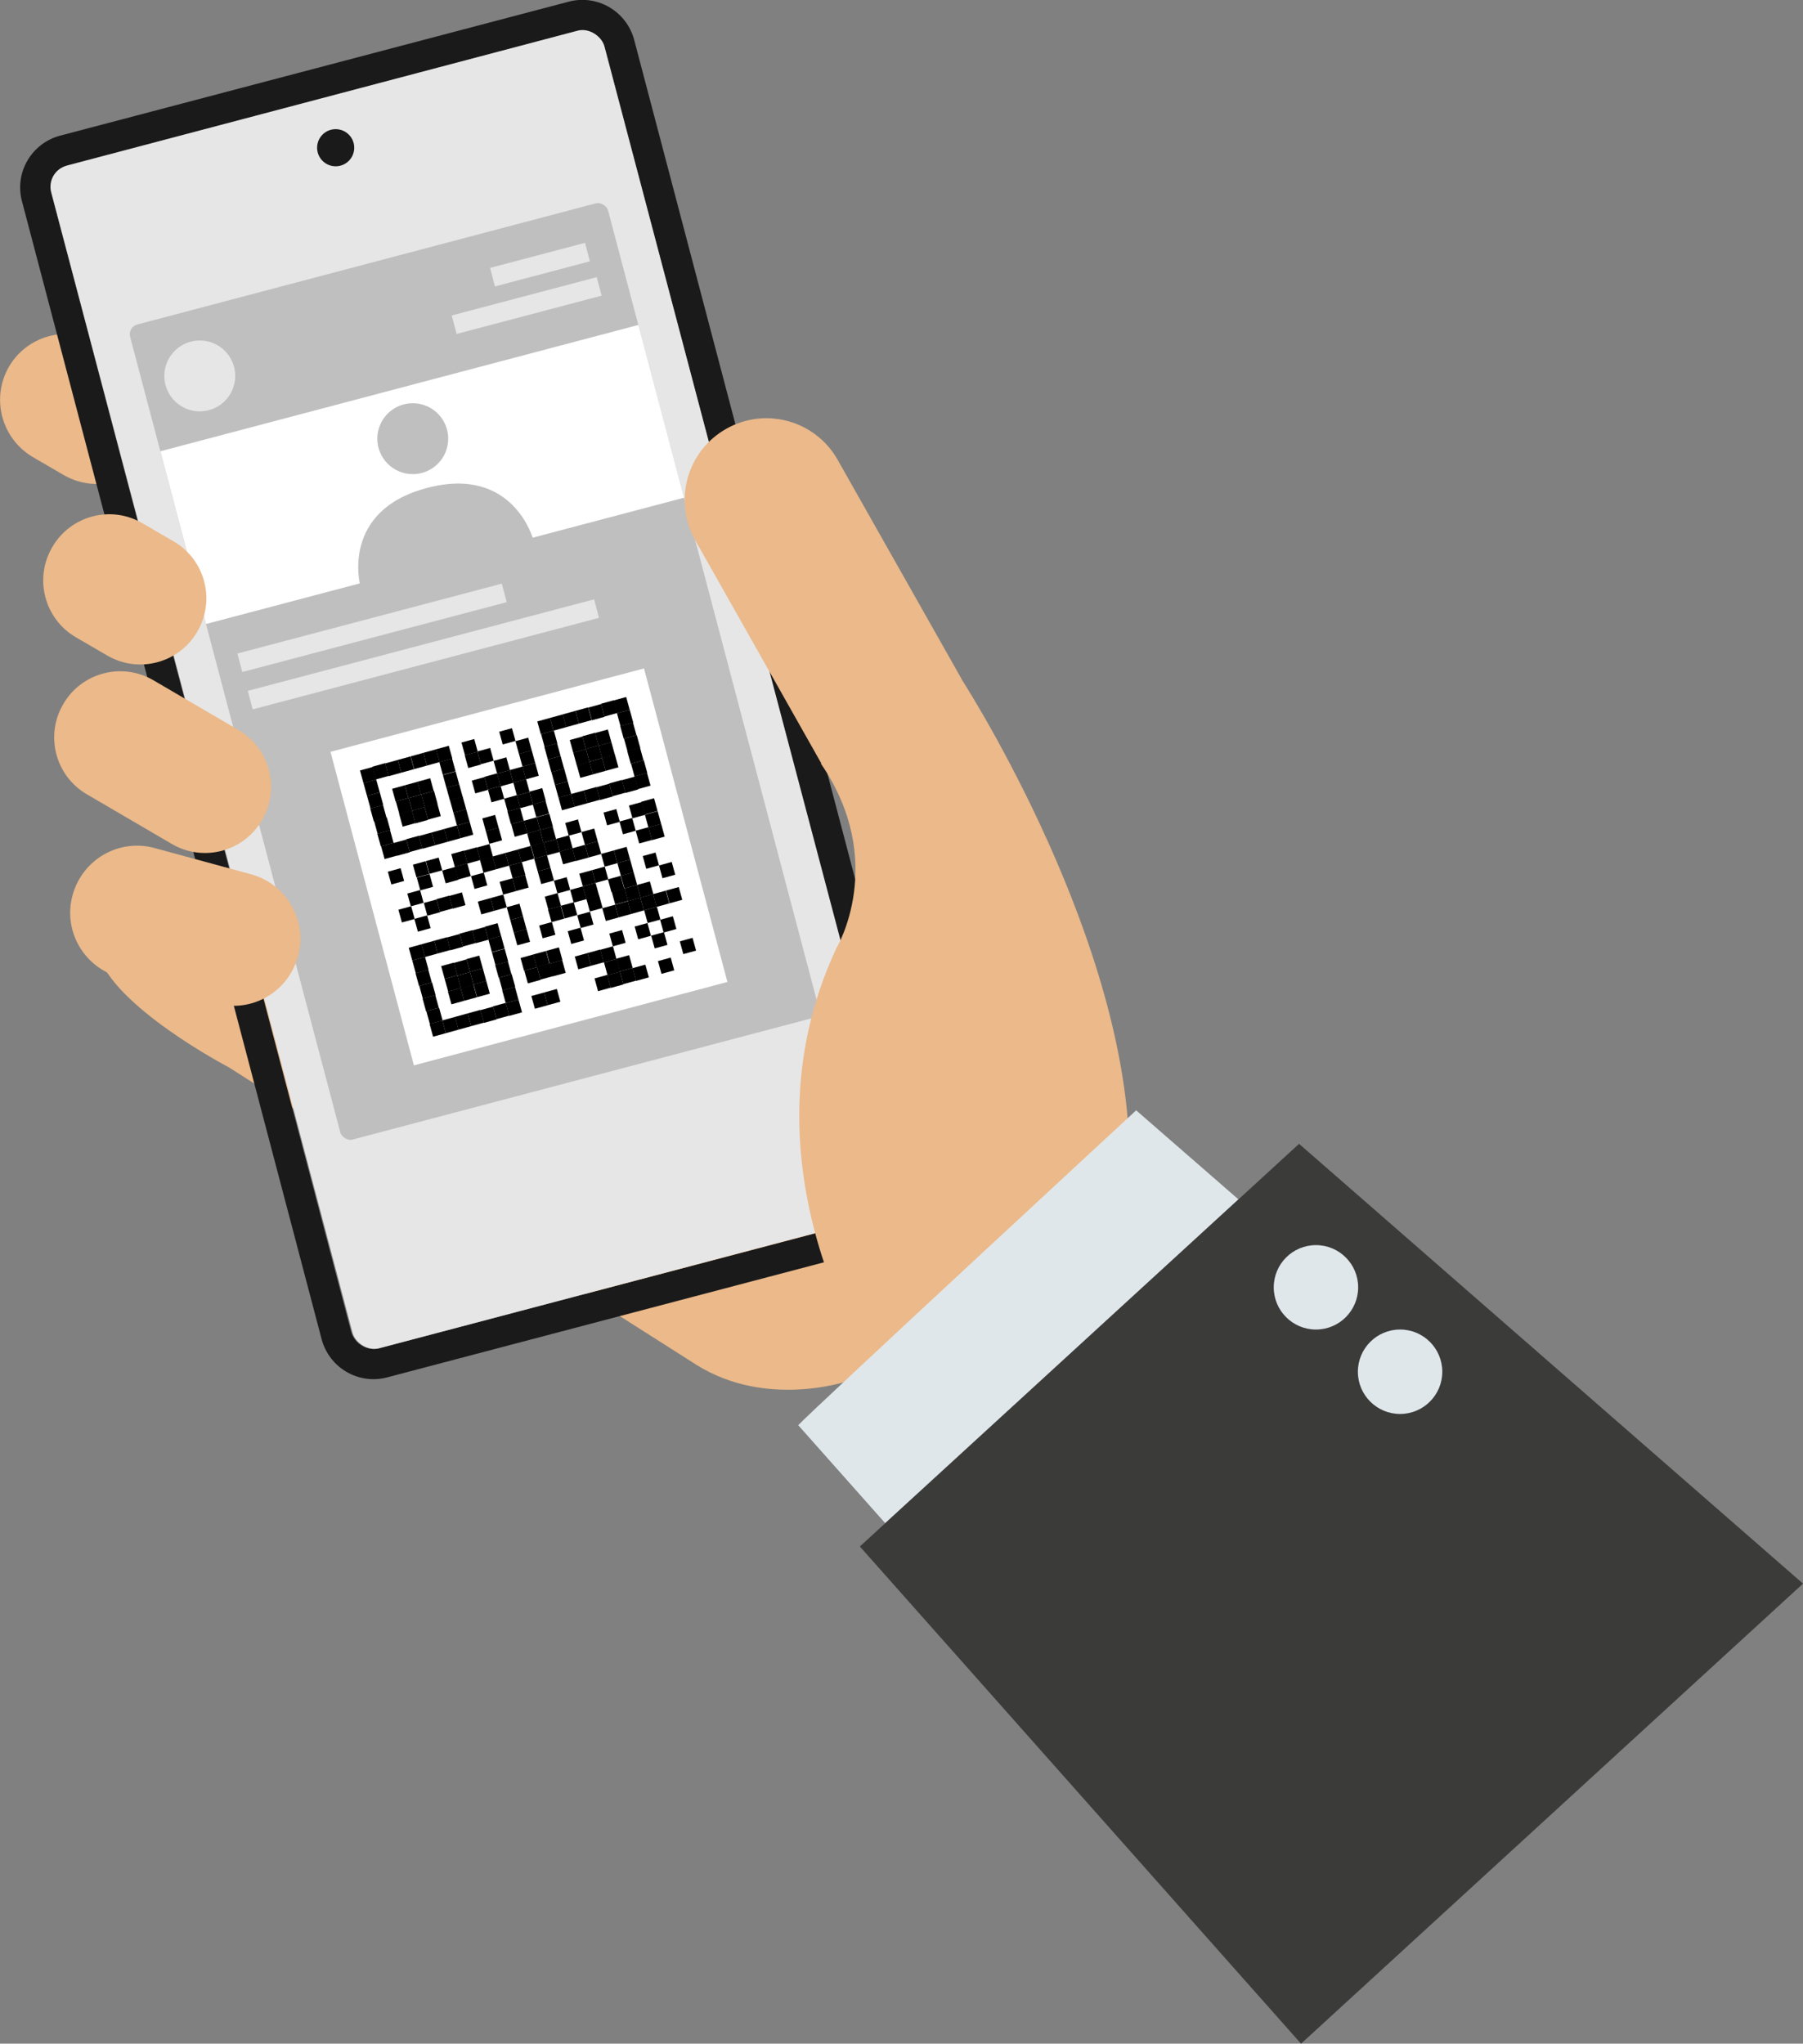 <?xml version="1.0" encoding="UTF-8"?>
<svg id="Ebene_1" xmlns="http://www.w3.org/2000/svg" version="1.1" viewBox="0 0 640.8 726.3">
  <rect x="0" y="0" width="640.8" height="726.3" fill="#808080" stroke="none"/>
  <!-- Generator: Adobe Illustrator 29.1.0, SVG Export Plug-In . SVG Version: 2.1.0 Build 142)  -->
  <defs>
    <style>
      .st0 {
        fill: #e0e7eb;
      }

      .st1 {
        fill: #e6e6e6;
      }

      .st2 {
        fill: #ebb98a;
      }

      .st3 {
        fill: #3b3b3a;
      }

      .st4 {
        fill: #fff;
      }

      .st5 {
        fill: #bfbfbf;
      }

      .st6 {
        fill: #1a1a1a;
      }
    </style>
  </defs>
  <path class="st2" d="M28.8,119.3c-9.8-2.3-20.3,1.9-25.6,11h0c-6.5,11.2-2.7,25.5,8.4,32.1l11,6.4c6.2,3.6,13.4,4.1,19.7,1.8l-13.5-51.3Z"/>
  <path class="st2" d="M301,490.9s-28.6,9.7-53.4-5.8l-166.3-105.8s-41.5-21.7-46.5-40.6l128.9-20.8,161.9,94.4,17.1,68.7-41.6,9.9Z"/>
  <path class="st6" d="M202.1.6L21.4,48.2c-10.2,2.7-16.3,13.1-13.6,23.3l106.5,404.4c2.7,10.2,13.1,16.3,23.3,13.6l180.7-47.6c10.2-2.7,16.3-13.1,13.6-23.3L225.4,14.2c-2.7-10.2-13.1-16.3-23.3-13.6ZM321.5,421.4c1.2,4.4-1.5,8.9-5.9,10.1l-180.7,47.6c-4.4,1.2-8.9-1.5-10.1-5.9L18.3,68.8c-1.2-4.4,1.5-8.9,5.9-10.1L204.9,11.1c4.4-1.2,8.9,1.5,10.1,5.9l106.5,404.4Z"/>
  <rect id="_x3C_Rectangle_x3E_" class="st1" x="68.2" y="27.8" width="203.3" height="434.7" rx="7.7" ry="7.7" transform="translate(-56.8 51.4) rotate(-14.8)"/>
  <circle class="st6" cx="119.3" cy="52.5" r="6.6"/>
  <rect class="st5" x="80.7" y="88.9" width="175.7" height="299.6" rx="3.6" ry="3.6" transform="translate(-55.4 50.9) rotate(-14.8)"/>
  <rect class="st4" x="62.2" y="136.9" width="175.7" height="63.5" transform="translate(-38.1 43.9) rotate(-14.8)"/>
  <rect class="st1" x="83.6" y="219.8" width="97.2" height="6.8" transform="translate(-52.6 41.1) rotate(-14.8)"/>
  <rect class="st1" x="86.8" y="229.2" width="127.3" height="6.8" transform="translate(-54.4 46.1) rotate(-14.8)"/>
  <rect class="st1" x="174.5" y="90.7" width="34.9" height="6.8" transform="translate(-17.7 52.1) rotate(-14.8)"/>
  <rect class="st1" x="160.5" y="105.2" width="53.3" height="6.8" transform="translate(-21.5 51.4) rotate(-14.8)"/>
  <rect class="st4" x="130.2" y="250.6" width="115.3" height="115.3" transform="translate(-72.8 58.5) rotate(-14.9)"/>
  <g id="quickmark">
    <rect x="128.3" y="273.2" width="4.7" height="4.7" transform="translate(-68.3 44.5) rotate(-15.4)"/>
    <rect x="132.8" y="271.9" width="4.7" height="4.7" transform="translate(-67.9 45.6) rotate(-15.4)"/>
    <rect x="137.3" y="270.7" width="4.7" height="4.7" transform="translate(-67.4 46.8) rotate(-15.4)"/>
    <rect x="141.8" y="269.5" width="4.7" height="4.7" transform="translate(-66.9 47.9) rotate(-15.4)"/>
    <rect x="146.4" y="268.2" width="4.7" height="4.7" transform="translate(-66.4 49.1) rotate(-15.4)"/>
    <rect x="150.9" y="267" width="4.7" height="4.7" transform="translate(-65.9 50.2) rotate(-15.4)"/>
    <rect x="155.4" y="265.7" width="4.7" height="4.7" transform="translate(-65.4 51.4) rotate(-15.4)"/>
    <rect x="164.4" y="263.3" width="4.7" height="4.7" transform="translate(-64.4 53.7) rotate(-15.4)"/>
    <rect x="177.9" y="259.5" width="4.7" height="4.7" transform="translate(-63 57.1) rotate(-15.4)"/>
    <rect x="191.4" y="255.8" width="4.7" height="4.7" transform="translate(-61.5 60.6) rotate(-15.4)"/>
    <rect x="195.9" y="254.6" width="4.7" height="4.7" transform="translate(-61 61.7) rotate(-15.4)"/>
    <rect x="200.4" y="253.3" width="4.7" height="4.7" transform="translate(-60.5 62.9) rotate(-15.4)"/>
    <rect x="204.9" y="252.1" width="4.7" height="4.7" transform="translate(-60 64) rotate(-15.4)"/>
    <rect x="209.5" y="250.9" width="4.7" height="4.7" transform="translate(-59.5 65.2) rotate(-15.4)"/>
    <rect x="214" y="249.6" width="4.7" height="4.7" transform="translate(-59 66.3) rotate(-15.4)"/>
    <rect x="218.5" y="248.4" width="4.7" height="4.7" transform="translate(-58.6 67.5) rotate(-15.4)"/>
    <rect x="129.6" y="277.7" width="4.7" height="4.7" transform="translate(-69.5 45) rotate(-15.4)"/>
    <rect x="156.6" y="270.2" width="4.7" height="4.7" transform="translate(-66.6 51.9) rotate(-15.4)"/>
    <rect x="165.6" y="267.8" width="4.7" height="4.7" transform="translate(-65.6 54.2) rotate(-15.4)"/>
    <rect x="170.1" y="266.5" width="4.7" height="4.7" transform="translate(-65.1 55.3) rotate(-15.4)"/>
    <rect x="183.6" y="262.8" width="4.7" height="4.7" transform="translate(-63.6 58.8) rotate(-15.4)"/>
    <rect x="192.7" y="260.3" width="4.7" height="4.7" transform="translate(-62.6 61.1) rotate(-15.4)"/>
    <rect x="219.7" y="252.9" width="4.7" height="4.7" transform="translate(-59.7 68) rotate(-15.4)"/>
    <rect x="130.8" y="282.2" width="4.7" height="4.7" transform="translate(-70.6 45.5) rotate(-15.4)"/>
    <rect x="139.8" y="279.7" width="4.7" height="4.7" transform="translate(-69.7 47.8) rotate(-15.4)"/>
    <rect x="144.3" y="278.5" width="4.7" height="4.7" transform="translate(-69.2 48.9) rotate(-15.4)"/>
    <rect x="148.8" y="277.2" width="4.7" height="4.7" transform="translate(-68.7 50.1) rotate(-15.4)"/>
    <rect x="157.8" y="274.8" width="4.7" height="4.7" transform="translate(-67.7 52.4) rotate(-15.4)"/>
    <rect x="175.9" y="269.8" width="4.7" height="4.7" transform="translate(-65.8 57) rotate(-15.4)"/>
    <rect x="184.9" y="267.3" width="4.7" height="4.7" transform="translate(-64.8 59.3) rotate(-15.4)"/>
    <rect x="193.9" y="264.8" width="4.7" height="4.7" transform="translate(-63.8 61.6) rotate(-15.4)"/>
    <rect x="202.9" y="262.4" width="4.7" height="4.7" transform="translate(-62.8 63.9) rotate(-15.4)"/>
    <rect x="207.4" y="261.1" width="4.7" height="4.7" transform="translate(-62.3 65) rotate(-15.4)"/>
    <rect x="211.9" y="259.9" width="4.7" height="4.7" transform="translate(-61.8 66.2) rotate(-15.4)"/>
    <rect x="220.9" y="257.4" width="4.7" height="4.7" transform="translate(-60.9 68.5) rotate(-15.4)"/>
    <rect x="132" y="286.7" width="4.7" height="4.7" transform="translate(-71.8 46) rotate(-15.4)"/>
    <rect x="141.1" y="284.2" width="4.7" height="4.7" transform="translate(-70.8 48.3) rotate(-15.4)"/>
    <rect x="145.6" y="283" width="4.7" height="4.7" transform="translate(-70.3 49.4) rotate(-15.4)"/>
    <rect x="150.1" y="281.7" width="4.7" height="4.7" transform="translate(-69.8 50.6) rotate(-15.4)"/>
    <rect x="159.1" y="279.3" width="4.7" height="4.7" transform="translate(-68.9 52.9) rotate(-15.4)"/>
    <rect x="168.1" y="276.8" width="4.7" height="4.7" transform="translate(-67.9 55.2) rotate(-15.4)"/>
    <rect x="172.6" y="275.5" width="4.7" height="4.7" transform="translate(-67.4 56.3) rotate(-15.4)"/>
    <rect x="177.1" y="274.3" width="4.7" height="4.7" transform="translate(-66.9 57.5) rotate(-15.4)"/>
    <rect x="181.6" y="273.1" width="4.7" height="4.7" transform="translate(-66.4 58.6) rotate(-15.4)"/>
    <rect x="186.1" y="271.8" width="4.7" height="4.7" transform="translate(-65.9 59.8) rotate(-15.4)"/>
    <rect x="195.1" y="269.3" width="4.7" height="4.7" transform="translate(-64.9 62.1) rotate(-15.4)"/>
    <rect x="204.2" y="266.9" width="4.7" height="4.7" transform="translate(-64 64.4) rotate(-15.4)"/>
    <rect x="208.7" y="265.6" width="4.7" height="4.7" transform="translate(-63.5 65.5) rotate(-15.4)"/>
    <rect x="213.2" y="264.4" width="4.7" height="4.7" transform="translate(-63 66.7) rotate(-15.4)"/>
    <rect x="222.2" y="261.9" width="4.7" height="4.7" transform="translate(-62 69) rotate(-15.4)"/>
    <rect x="133.3" y="291.2" width="4.7" height="4.7" transform="translate(-72.9 46.4) rotate(-15.4)"/>
    <rect x="142.3" y="288.7" width="4.7" height="4.7" transform="translate(-72 48.7) rotate(-15.4)"/>
    <rect x="146.8" y="287.5" width="4.7" height="4.7" transform="translate(-71.5 49.9) rotate(-15.4)"/>
    <rect x="151.3" y="286.2" width="4.7" height="4.7" transform="translate(-71 51) rotate(-15.4)"/>
    <rect x="160.3" y="283.8" width="4.7" height="4.7" transform="translate(-70 53.3) rotate(-15.4)"/>
    <rect x="173.8" y="280" width="4.7" height="4.7" transform="translate(-68.5 56.8) rotate(-15.4)"/>
    <rect x="182.9" y="277.6" width="4.7" height="4.7" transform="translate(-67.6 59.1) rotate(-15.4)"/>
    <rect x="196.4" y="273.9" width="4.7" height="4.7" transform="translate(-66.1 62.5) rotate(-15.4)"/>
    <rect x="205.4" y="271.4" width="4.7" height="4.7" transform="translate(-65.1 64.8) rotate(-15.4)"/>
    <rect x="209.9" y="270.1" width="4.7" height="4.7" transform="translate(-64.6 66) rotate(-15.4)"/>
    <rect x="214.4" y="268.9" width="4.7" height="4.7" transform="translate(-64.1 67.1) rotate(-15.4)"/>
    <rect x="223.4" y="266.4" width="4.7" height="4.7" transform="translate(-63.2 69.4) rotate(-15.4)"/>
    <rect x="134.5" y="295.7" width="4.7" height="4.7" transform="translate(-74.1 46.9) rotate(-15.4)"/>
    <rect x="161.6" y="288.3" width="4.7" height="4.7" transform="translate(-71.2 53.8) rotate(-15.4)"/>
    <rect x="179.6" y="283.3" width="4.7" height="4.7" transform="translate(-69.2 58.4) rotate(-15.4)"/>
    <rect x="184.1" y="282.1" width="4.7" height="4.7" transform="translate(-68.7 59.6) rotate(-15.4)"/>
    <rect x="188.6" y="280.8" width="4.7" height="4.7" transform="translate(-68.2 60.7) rotate(-15.4)"/>
    <rect x="197.6" y="278.4" width="4.7" height="4.7" transform="translate(-67.2 63) rotate(-15.4)"/>
    <rect x="224.7" y="270.9" width="4.7" height="4.7" transform="translate(-64.3 69.9) rotate(-15.4)"/>
    <rect x="135.8" y="300.2" width="4.7" height="4.7" transform="translate(-75.2 47.4) rotate(-15.4)"/>
    <rect x="140.3" y="299" width="4.7" height="4.7" transform="translate(-74.8 48.6) rotate(-15.4)"/>
    <rect x="144.8" y="297.7" width="4.7" height="4.7" transform="translate(-74.3 49.7) rotate(-15.4)"/>
    <rect x="149.3" y="296.5" width="4.7" height="4.7" transform="translate(-73.8 50.9) rotate(-15.4)"/>
    <rect x="153.8" y="295.3" width="4.7" height="4.7" transform="translate(-73.3 52) rotate(-15.4)"/>
    <rect x="158.3" y="294" width="4.7" height="4.7" transform="translate(-72.8 53.2) rotate(-15.4)"/>
    <rect x="162.8" y="292.8" width="4.7" height="4.7" transform="translate(-72.3 54.3) rotate(-15.4)"/>
    <rect x="171.8" y="290.3" width="4.7" height="4.7" transform="translate(-71.3 56.6) rotate(-15.4)"/>
    <rect x="180.8" y="287.8" width="4.7" height="4.7" transform="translate(-70.4 58.9) rotate(-15.4)"/>
    <rect x="189.8" y="285.3" width="4.7" height="4.7" transform="translate(-69.4 61.2) rotate(-15.4)"/>
    <rect x="198.9" y="282.9" width="4.7" height="4.7" transform="translate(-68.4 63.5) rotate(-15.4)"/>
    <rect x="203.4" y="281.6" width="4.7" height="4.7" transform="translate(-67.9 64.7) rotate(-15.4)"/>
    <rect x="207.9" y="280.4" width="4.7" height="4.7" transform="translate(-67.4 65.8) rotate(-15.4)"/>
    <rect x="212.4" y="279.2" width="4.7" height="4.7" transform="translate(-66.9 67) rotate(-15.4)"/>
    <rect x="216.9" y="277.9" width="4.7" height="4.7" transform="translate(-66.4 68.1) rotate(-15.4)"/>
    <rect x="221.4" y="276.7" width="4.7" height="4.7" transform="translate(-65.9 69.3) rotate(-15.4)"/>
    <rect x="225.9" y="275.4" width="4.7" height="4.7" transform="translate(-65.5 70.4) rotate(-15.4)"/>
    <rect x="173.1" y="294.8" width="4.7" height="4.7" transform="translate(-72.5 57.1) rotate(-15.4)"/>
    <rect x="182.1" y="292.3" width="4.7" height="4.7" transform="translate(-71.5 59.4) rotate(-15.4)"/>
    <rect x="186.6" y="291.1" width="4.7" height="4.7" transform="translate(-71 60.6) rotate(-15.4)"/>
    <rect x="191.1" y="289.9" width="4.7" height="4.7" transform="translate(-70.5 61.7) rotate(-15.4)"/>
    <rect x="138.2" y="309.2" width="4.7" height="4.7" transform="translate(-77.5 48.4) rotate(-15.4)"/>
    <rect x="147.2" y="306.7" width="4.7" height="4.7" transform="translate(-76.6 50.7) rotate(-15.4)"/>
    <rect x="151.8" y="305.5" width="4.7" height="4.7" transform="translate(-76.1 51.8) rotate(-15.4)"/>
    <rect x="160.8" y="303" width="4.7" height="4.7" transform="translate(-75.1 54.1) rotate(-15.4)"/>
    <rect x="165.3" y="301.8" width="4.7" height="4.7" transform="translate(-74.6 55.3) rotate(-15.4)"/>
    <rect x="169.8" y="300.6" width="4.7" height="4.7" transform="translate(-74.1 56.5) rotate(-15.4)"/>
    <rect x="187.8" y="295.6" width="4.7" height="4.7" transform="translate(-72.2 61.1) rotate(-15.4)"/>
    <rect x="192.3" y="294.4" width="4.7" height="4.7" transform="translate(-71.7 62.2) rotate(-15.4)"/>
    <rect x="201.3" y="291.9" width="4.7" height="4.7" transform="translate(-70.7 64.5) rotate(-15.4)"/>
    <rect x="214.9" y="288.2" width="4.7" height="4.7" transform="translate(-69.2 68) rotate(-15.4)"/>
    <rect x="223.9" y="285.7" width="4.7" height="4.7" transform="translate(-68.2 70.3) rotate(-15.4)"/>
    <rect x="228.4" y="284.4" width="4.7" height="4.7" transform="translate(-67.8 71.4) rotate(-15.4)"/>
    <rect x="148.5" y="311.3" width="4.7" height="4.7" transform="translate(-77.7 51.2) rotate(-15.4)"/>
    <rect x="157.5" y="308.8" width="4.7" height="4.7" transform="translate(-76.7 53.5) rotate(-15.4)"/>
    <rect x="162" y="307.5" width="4.7" height="4.7" transform="translate(-76.3 54.6) rotate(-15.4)"/>
    <rect x="171" y="305.1" width="4.7" height="4.7" transform="translate(-75.3 56.9) rotate(-15.4)"/>
    <rect x="175.5" y="303.8" width="4.7" height="4.7" transform="translate(-74.8 58.1) rotate(-15.4)"/>
    <rect x="180" y="302.6" width="4.7" height="4.7" transform="translate(-74.3 59.2) rotate(-15.4)"/>
    <rect x="184.5" y="301.3" width="4.7" height="4.7" transform="translate(-73.8 60.4) rotate(-15.4)"/>
    <rect x="189.1" y="300.1" width="4.7" height="4.7" transform="translate(-73.3 61.5) rotate(-15.4)"/>
    <rect x="193.6" y="298.9" width="4.7" height="4.7" transform="translate(-72.8 62.7) rotate(-15.4)"/>
    <rect x="198.1" y="297.6" width="4.7" height="4.7" transform="translate(-72.3 63.8) rotate(-15.4)"/>
    <rect x="207.1" y="295.2" width="4.7" height="4.7" transform="translate(-71.4 66.1) rotate(-15.4)"/>
    <rect x="220.6" y="291.4" width="4.7" height="4.7" transform="translate(-69.9 69.6) rotate(-15.4)"/>
    <rect x="229.6" y="289" width="4.7" height="4.7" transform="translate(-68.9 71.9) rotate(-15.4)"/>
    <rect x="145.2" y="317" width="4.7" height="4.7" transform="translate(-79.4 50.5) rotate(-15.4)"/>
    <rect x="167.8" y="310.8" width="4.7" height="4.7" transform="translate(-76.9 56.3) rotate(-15.4)"/>
    <rect x="181.3" y="307.1" width="4.7" height="4.7" transform="translate(-75.4 59.7) rotate(-15.4)"/>
    <rect x="190.3" y="304.6" width="4.7" height="4.7" transform="translate(-74.5 62) rotate(-15.4)"/>
    <rect x="199.3" y="302.1" width="4.7" height="4.7" transform="translate(-73.5 64.3) rotate(-15.4)"/>
    <rect x="203.8" y="300.9" width="4.7" height="4.7" transform="translate(-73 65.5) rotate(-15.4)"/>
    <rect x="208.3" y="299.7" width="4.7" height="4.7" transform="translate(-72.5 66.6) rotate(-15.4)"/>
    <rect x="226.3" y="294.7" width="4.7" height="4.7" transform="translate(-70.5 71.2) rotate(-15.4)"/>
    <rect x="230.9" y="293.5" width="4.7" height="4.7" transform="translate(-70.1 72.4) rotate(-15.4)"/>
    <rect x="142" y="322.7" width="4.7" height="4.7" transform="translate(-81 49.9) rotate(-15.4)"/>
    <rect x="151" y="320.3" width="4.7" height="4.7" transform="translate(-80 52.2) rotate(-15.4)"/>
    <rect x="155.5" y="319" width="4.7" height="4.7" transform="translate(-79.5 53.3) rotate(-15.4)"/>
    <rect x="160" y="317.8" width="4.7" height="4.7" transform="translate(-79 54.5) rotate(-15.4)"/>
    <rect x="178" y="312.8" width="4.7" height="4.7" transform="translate(-77.1 59.1) rotate(-15.4)"/>
    <rect x="182.5" y="311.6" width="4.7" height="4.7" transform="translate(-76.6 60.2) rotate(-15.4)"/>
    <rect x="191.5" y="309.1" width="4.7" height="4.7" transform="translate(-75.6 62.5) rotate(-15.4)"/>
    <rect x="214.1" y="302.9" width="4.7" height="4.7" transform="translate(-73.2 68.3) rotate(-15.4)"/>
    <rect x="218.6" y="301.7" width="4.7" height="4.7" transform="translate(-72.7 69.4) rotate(-15.4)"/>
    <rect x="147.7" y="326" width="4.7" height="4.7" transform="translate(-81.7 51.5) rotate(-15.4)"/>
    <rect x="170.2" y="319.8" width="4.7" height="4.7" transform="translate(-79.2 57.3) rotate(-15.4)"/>
    <rect x="174.7" y="318.6" width="4.7" height="4.7" transform="translate(-78.7 58.4) rotate(-15.4)"/>
    <rect x="197.3" y="312.4" width="4.7" height="4.7" transform="translate(-76.3 64.2) rotate(-15.4)"/>
    <rect x="206.3" y="309.9" width="4.7" height="4.7" transform="translate(-75.3 66.5) rotate(-15.4)"/>
    <rect x="210.8" y="308.7" width="4.7" height="4.7" transform="translate(-74.8 67.6) rotate(-15.4)"/>
    <rect x="219.8" y="306.2" width="4.7" height="4.7" transform="translate(-73.8 69.9) rotate(-15.4)"/>
    <rect x="228.8" y="303.7" width="4.7" height="4.7" transform="translate(-72.8 72.2) rotate(-15.4)"/>
    <rect x="180.5" y="321.9" width="4.7" height="4.7" transform="translate(-79.4 60) rotate(-15.4)"/>
    <rect x="194" y="318.1" width="4.7" height="4.7" transform="translate(-77.9 63.5) rotate(-15.4)"/>
    <rect x="203" y="315.7" width="4.7" height="4.7" transform="translate(-76.9 65.8) rotate(-15.4)"/>
    <rect x="207.5" y="314.4" width="4.7" height="4.7" transform="translate(-76.4 67) rotate(-15.4)"/>
    <rect x="216.5" y="311.9" width="4.7" height="4.7" transform="translate(-75.5 69.3) rotate(-15.4)"/>
    <rect x="221.1" y="310.7" width="4.7" height="4.7" transform="translate(-75 70.4) rotate(-15.4)"/>
    <rect x="234.6" y="307" width="4.7" height="4.7" transform="translate(-73.5 73.9) rotate(-15.4)"/>
    <rect x="145.7" y="336.3" width="4.7" height="4.7" transform="translate(-84.5 51.3) rotate(-15.4)"/>
    <rect x="150.2" y="335" width="4.7" height="4.7" transform="translate(-84 52.5) rotate(-15.4)"/>
    <rect x="154.7" y="333.8" width="4.7" height="4.7" transform="translate(-83.5 53.6) rotate(-15.4)"/>
    <rect x="159.2" y="332.6" width="4.7" height="4.7" transform="translate(-83 54.8) rotate(-15.4)"/>
    <rect x="163.7" y="331.3" width="4.7" height="4.7" transform="translate(-82.5 55.9) rotate(-15.4)"/>
    <rect x="168.2" y="330.1" width="4.7" height="4.7" transform="translate(-82 57.1) rotate(-15.4)"/>
    <rect x="172.7" y="328.8" width="4.7" height="4.7" transform="translate(-81.5 58.2) rotate(-15.4)"/>
    <rect x="181.7" y="326.4" width="4.7" height="4.7" transform="translate(-80.5 60.5) rotate(-15.4)"/>
    <rect x="195.2" y="322.6" width="4.7" height="4.7" transform="translate(-79.1 64) rotate(-15.4)"/>
    <rect x="199.8" y="321.4" width="4.7" height="4.7" transform="translate(-78.6 65.1) rotate(-15.4)"/>
    <rect x="208.8" y="318.9" width="4.7" height="4.7" transform="translate(-77.6 67.4) rotate(-15.4)"/>
    <rect x="217.8" y="316.4" width="4.7" height="4.7" transform="translate(-76.6 69.7) rotate(-15.4)"/>
    <rect x="222.3" y="315.2" width="4.7" height="4.7" transform="translate(-76.1 70.9) rotate(-15.4)"/>
    <rect x="226.8" y="314" width="4.7" height="4.7" transform="translate(-75.6 72) rotate(-15.4)"/>
    <rect x="146.9" y="340.8" width="4.7" height="4.7" transform="translate(-85.6 51.8) rotate(-15.4)"/>
    <rect x="174" y="333.3" width="4.7" height="4.7" transform="translate(-82.7 58.7) rotate(-15.4)"/>
    <rect x="183" y="330.9" width="4.7" height="4.7" transform="translate(-81.7 61) rotate(-15.4)"/>
    <rect x="192" y="328.4" width="4.7" height="4.7" transform="translate(-80.7 63.3) rotate(-15.4)"/>
    <rect x="205.5" y="324.7" width="4.7" height="4.7" transform="translate(-79.2 66.8) rotate(-15.4)"/>
    <rect x="214.5" y="322.2" width="4.7" height="4.7" transform="translate(-78.3 69.1) rotate(-15.4)"/>
    <rect x="219" y="321" width="4.7" height="4.7" transform="translate(-77.8 70.2) rotate(-15.4)"/>
    <rect x="223.5" y="319.7" width="4.7" height="4.7" transform="translate(-77.3 71.4) rotate(-15.4)"/>
    <rect x="228" y="318.5" width="4.7" height="4.7" transform="translate(-76.8 72.5) rotate(-15.4)"/>
    <rect x="232.5" y="317.2" width="4.7" height="4.7" transform="translate(-76.3 73.7) rotate(-15.4)"/>
    <rect x="237.1" y="316" width="4.7" height="4.7" transform="translate(-75.8 74.8) rotate(-15.4)"/>
    <rect x="148.1" y="345.3" width="4.7" height="4.7" transform="translate(-86.8 52.3) rotate(-15.4)"/>
    <rect x="157.2" y="342.8" width="4.7" height="4.7" transform="translate(-85.8 54.6) rotate(-15.4)"/>
    <rect x="161.7" y="341.6" width="4.7" height="4.7" transform="translate(-85.3 55.8) rotate(-15.4)"/>
    <rect x="166.2" y="340.3" width="4.7" height="4.7" transform="translate(-84.8 56.9) rotate(-15.4)"/>
    <rect x="175.2" y="337.9" width="4.7" height="4.7" transform="translate(-83.8 59.2) rotate(-15.4)"/>
    <rect x="202.2" y="330.4" width="4.7" height="4.7" transform="translate(-80.9 66.1) rotate(-15.4)"/>
    <rect x="229.3" y="323" width="4.7" height="4.7" transform="translate(-77.9 73) rotate(-15.4)"/>
    <rect x="149.4" y="349.8" width="4.7" height="4.7" transform="translate(-87.9 52.8) rotate(-15.4)"/>
    <rect x="158.4" y="347.3" width="4.7" height="4.7" transform="translate(-86.9 55.1) rotate(-15.4)"/>
    <rect x="162.9" y="346.1" width="4.7" height="4.7" transform="translate(-86.4 56.3) rotate(-15.4)"/>
    <rect x="167.4" y="344.8" width="4.7" height="4.7" transform="translate(-85.9 57.4) rotate(-15.4)"/>
    <rect x="176.4" y="342.4" width="4.7" height="4.7" transform="translate(-85 59.7) rotate(-15.4)"/>
    <rect x="185.4" y="339.9" width="4.7" height="4.7" transform="translate(-84 62) rotate(-15.4)"/>
    <rect x="189.9" y="338.6" width="4.7" height="4.7" transform="translate(-83.5 63.2) rotate(-15.4)"/>
    <rect x="194.5" y="337.4" width="4.7" height="4.7" transform="translate(-83 64.3) rotate(-15.4)"/>
    <rect x="217" y="331.2" width="4.7" height="4.7" transform="translate(-80.6 70.1) rotate(-15.4)"/>
    <rect x="226" y="328.7" width="4.7" height="4.7" transform="translate(-79.6 72.4) rotate(-15.4)"/>
    <rect x="235" y="326.3" width="4.7" height="4.7" transform="translate(-78.6 74.7) rotate(-15.4)"/>
    <rect x="150.6" y="354.3" width="4.7" height="4.7" transform="translate(-89.1 53.3) rotate(-15.4)"/>
    <rect x="159.6" y="351.8" width="4.7" height="4.7" transform="translate(-88.1 55.6) rotate(-15.4)"/>
    <rect x="164.1" y="350.6" width="4.7" height="4.7" transform="translate(-87.6 56.7) rotate(-15.4)"/>
    <rect x="168.7" y="349.3" width="4.7" height="4.7" transform="translate(-87.1 57.9) rotate(-15.4)"/>
    <rect x="177.7" y="346.9" width="4.7" height="4.7" transform="translate(-86.1 60.2) rotate(-15.4)"/>
    <rect x="186.7" y="344.4" width="4.7" height="4.7" transform="translate(-85.1 62.5) rotate(-15.4)"/>
    <rect x="191.2" y="343.1" width="4.7" height="4.7" transform="translate(-84.6 63.6) rotate(-15.4)"/>
    <rect x="195.7" y="341.9" width="4.7" height="4.7" transform="translate(-84.2 64.8) rotate(-15.4)"/>
    <rect x="204.7" y="339.4" width="4.7" height="4.7" transform="translate(-83.2 67.1) rotate(-15.4)"/>
    <rect x="209.2" y="338.2" width="4.7" height="4.7" transform="translate(-82.7 68.2) rotate(-15.4)"/>
    <rect x="213.7" y="337" width="4.7" height="4.7" transform="translate(-82.2 69.4) rotate(-15.4)"/>
    <rect x="231.8" y="332" width="4.7" height="4.7" transform="translate(-80.2 74) rotate(-15.4)"/>
    <rect x="151.9" y="358.8" width="4.7" height="4.7" transform="translate(-90.2 53.8) rotate(-15.4)"/>
    <rect x="178.9" y="351.4" width="4.7" height="4.7" transform="translate(-87.3 60.7) rotate(-15.4)"/>
    <rect x="215" y="341.5" width="4.7" height="4.7" transform="translate(-83.3 69.9) rotate(-15.4)"/>
    <rect x="219.5" y="340.2" width="4.7" height="4.7" transform="translate(-82.9 71) rotate(-15.4)"/>
    <rect x="242" y="334" width="4.7" height="4.7" transform="translate(-80.4 76.8) rotate(-15.4)"/>
    <rect x="153.1" y="363.3" width="4.7" height="4.7" transform="translate(-91.4 54.3) rotate(-15.4)"/>
    <rect x="157.6" y="362.1" width="4.7" height="4.7" transform="translate(-90.9 55.4) rotate(-15.4)"/>
    <rect x="162.1" y="360.8" width="4.7" height="4.7" transform="translate(-90.4 56.6) rotate(-15.4)"/>
    <rect x="166.6" y="359.6" width="4.7" height="4.7" transform="translate(-89.9 57.7) rotate(-15.4)"/>
    <rect x="171.1" y="358.4" width="4.7" height="4.7" transform="translate(-89.4 58.9) rotate(-15.4)"/>
    <rect x="175.6" y="357.1" width="4.7" height="4.7" transform="translate(-88.9 60) rotate(-15.4)"/>
    <rect x="180.1" y="355.9" width="4.7" height="4.7" transform="translate(-88.4 61.2) rotate(-15.4)"/>
    <rect x="189.2" y="353.4" width="4.7" height="4.7" transform="translate(-87.4 63.5) rotate(-15.4)"/>
    <rect x="193.7" y="352.2" width="4.7" height="4.7" transform="translate(-86.9 64.6) rotate(-15.4)"/>
    <rect x="211.7" y="347.2" width="4.7" height="4.7" transform="translate(-85 69.2) rotate(-15.4)"/>
    <rect x="216.2" y="346" width="4.7" height="4.7" transform="translate(-84.5 70.4) rotate(-15.4)"/>
    <rect x="220.7" y="344.7" width="4.7" height="4.7" transform="translate(-84 71.5) rotate(-15.4)"/>
    <rect x="225.2" y="343.5" width="4.7" height="4.7" transform="translate(-83.5 72.7) rotate(-15.4)"/>
    <rect x="234.2" y="341" width="4.7" height="4.7" transform="translate(-82.5 75) rotate(-15.4)"/>
  </g>
  <circle class="st1" cx="71" cy="133.6" r="12.6"/>
  <circle class="st5" cx="146.7" cy="155.9" r="12.6"/>
  <path class="st5" d="M189.5,191.7l-61.5,16.2s-7-26.4,23.8-34.5c30.7-8.1,37.7,18.3,37.7,18.3Z"/>
  <path class="st2" d="M105.9,339.9h0c-3.5,12.7-16.5,20.2-29.2,16.7l-34.2-9.3c-12.7-3.5-20.2-16.5-16.7-29.2h0c3.5-12.7,16.5-20.2,29.2-16.7l34.2,9.3c12.7,3.5,20.2,16.5,16.7,29.2Z"/>
  <path class="st2" d="M93.1,291.5h0c-6.5,11.2-20.9,15-32.1,8.4l-30.1-17.6c-11.2-6.5-15-20.9-8.4-32.1h0c6.5-11.2,20.9-15,32.1-8.4l30.1,17.6c11.2,6.5,15,20.9,8.4,32.1Z"/>
  <path class="st2" d="M70.1,224.5h0c-6.5,11.2-20.9,15-32.1,8.4l-11-6.4c-11.2-6.5-15-20.9-8.4-32.1h0c6.5-11.2,20.9-15,32.1-8.4l11,6.4c11.2,6.5,15,20.9,8.4,32.1Z"/>
  <path class="st2" d="M341.7,241.2l-44-77.8c-7.9-14-25.7-18.9-39.6-11-14,7.9-18.9,25.7-11,39.6l44.8,79.3h-.2c24,35,5.6,65.6,5.6,65.6-36.3,77.4,13.6,150.2,13.6,150.2l90.3-67.4c4.1-76.2-53.6-169.2-59.5-178.4Z"/>
  <path class="st0" d="M440.1,426.2l-36.3-31.6s-116.2,107.5-120.1,111.9l30.9,34.8,125.5-115Z"/>
  <polygon class="st3" points="461.7 406.5 305.6 549.6 462.4 726.3 640.8 562.8 461.7 406.5"/>
  <circle class="st0" cx="467.7" cy="457.5" r="15"/>
  <circle class="st0" cx="497.6" cy="487.5" r="15"/>
</svg>